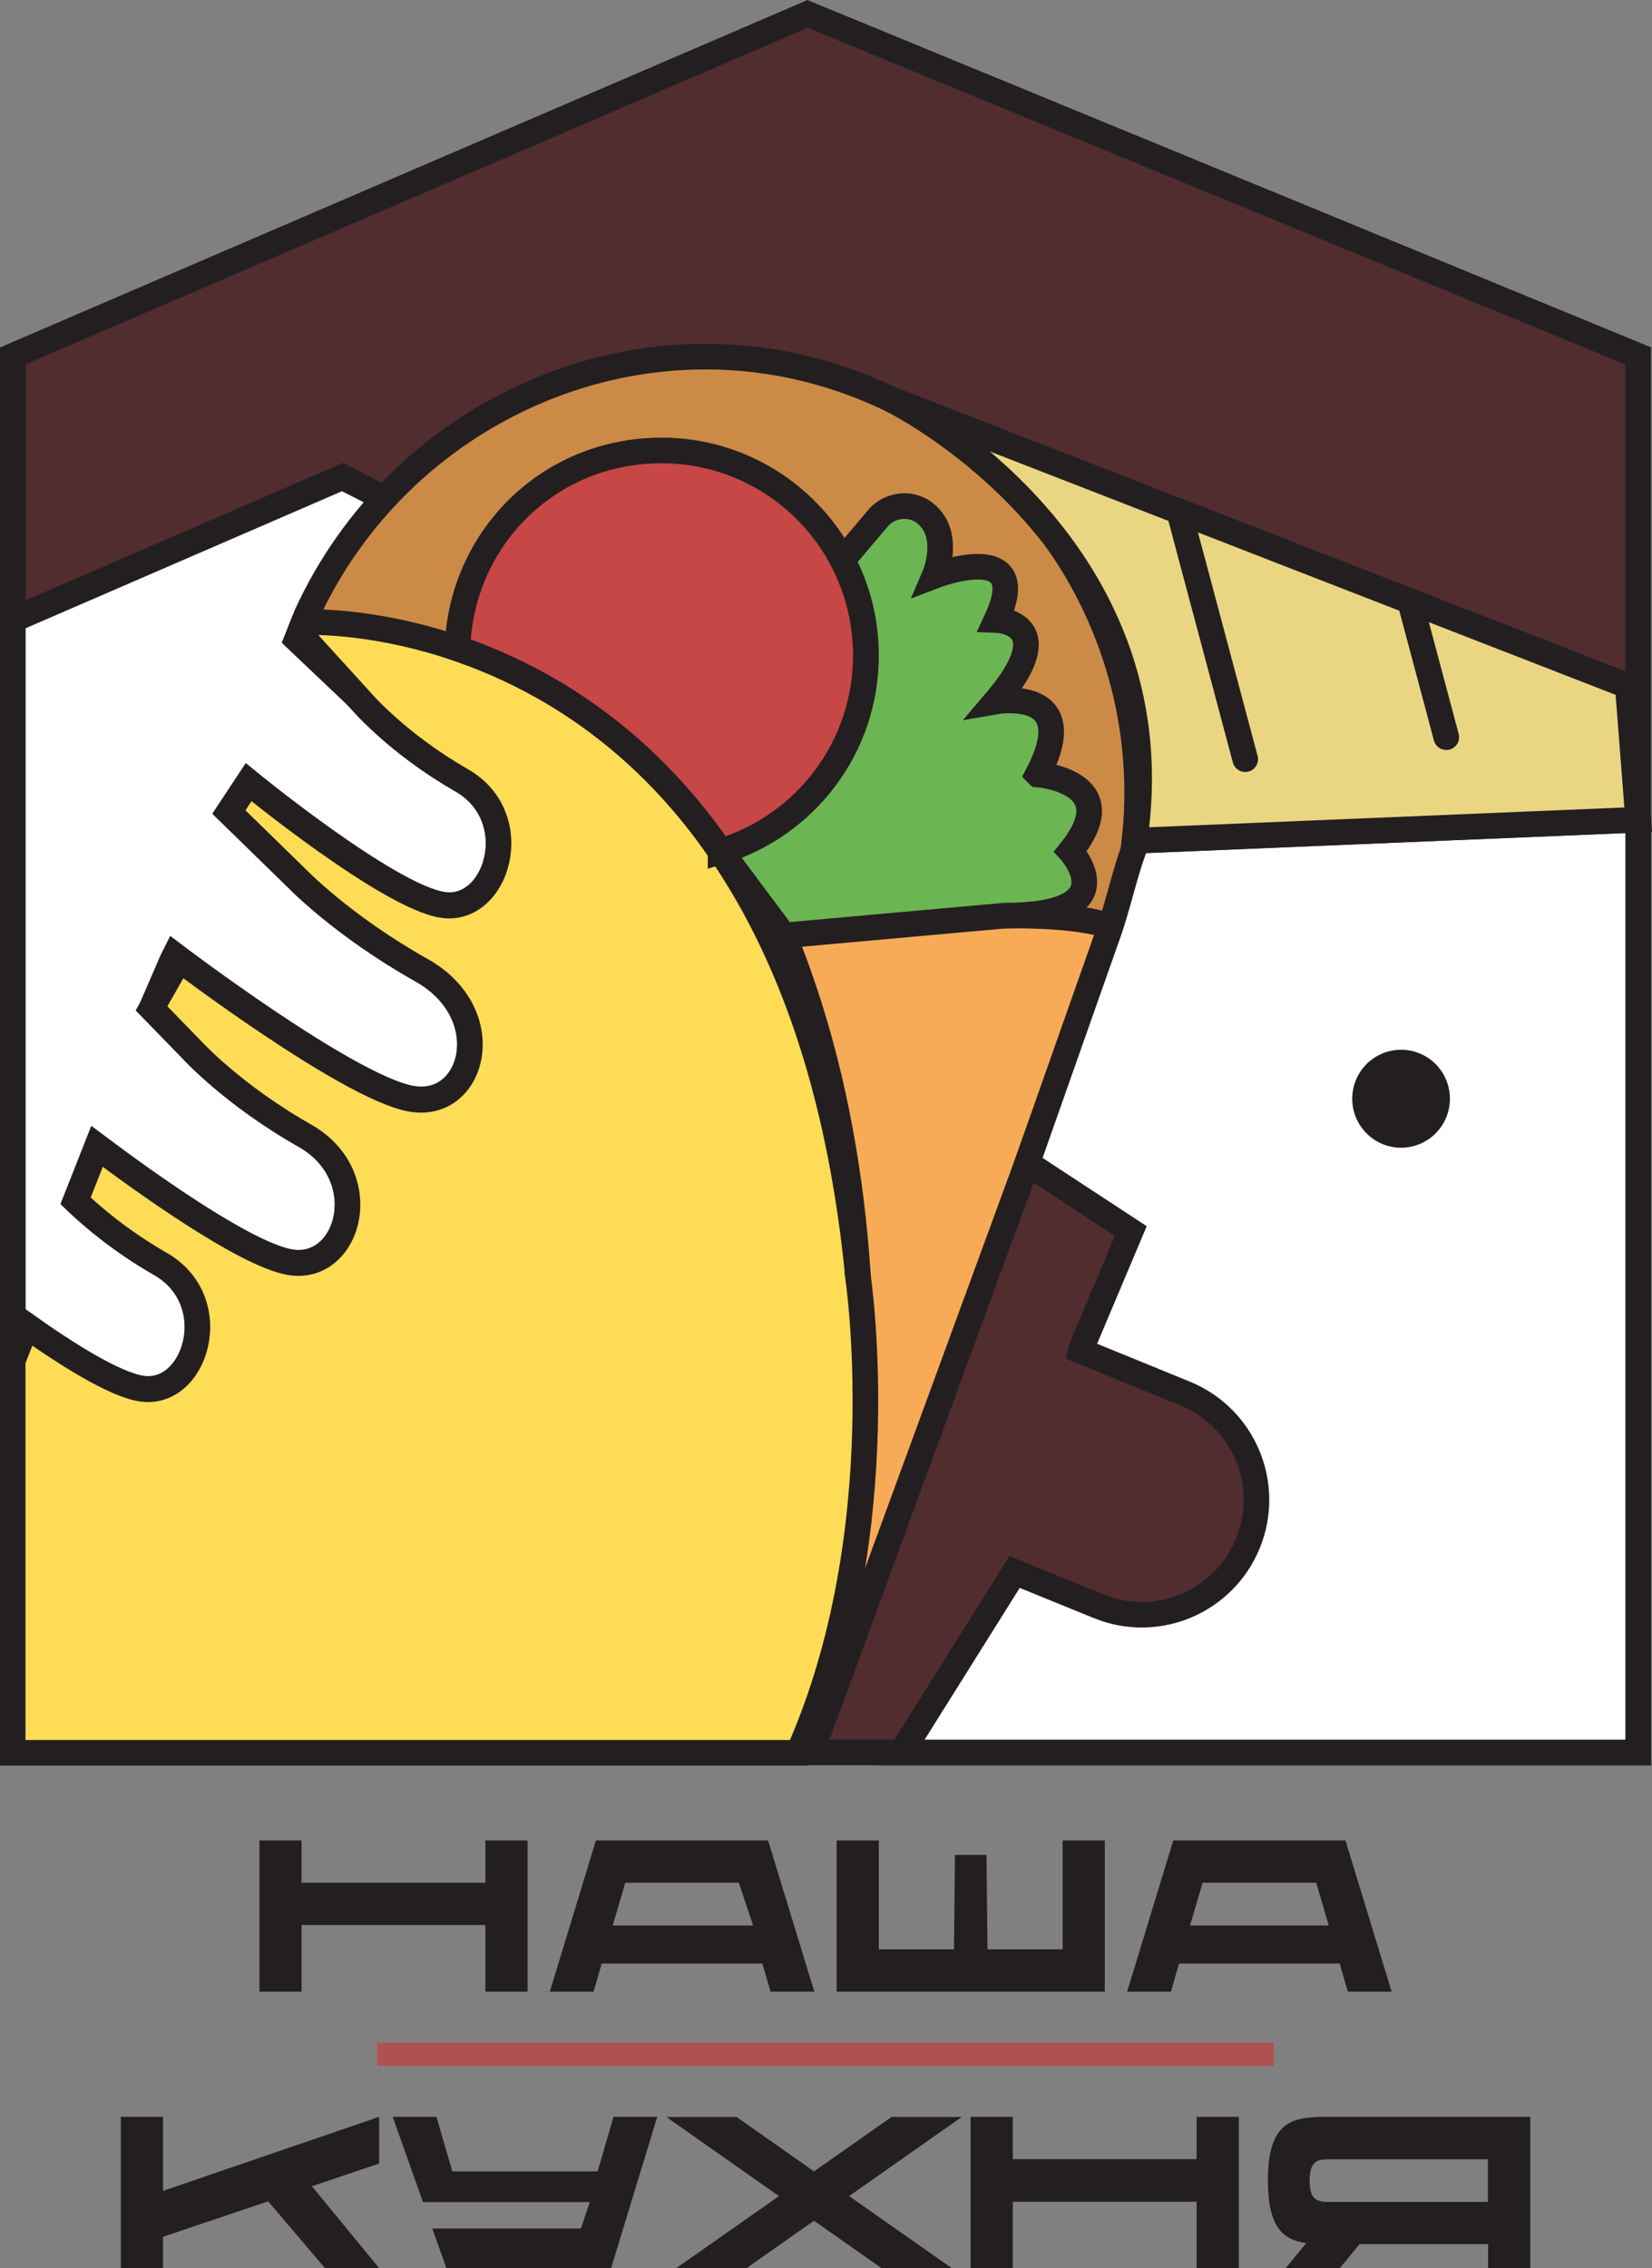 <?xml version="1.0" encoding="UTF-8"?> <svg xmlns="http://www.w3.org/2000/svg" id="Layer_2" data-name="Layer 2" viewBox="0 0 145.76 200.04"><rect x="0" y="0" width="145.76" height="200.04" fill="#808080" stroke="none"/><defs><style> .cls-1 { fill: #6cb553; } .cls-1, .cls-2, .cls-3, .cls-4, .cls-5, .cls-6, .cls-7, .cls-8, .cls-9 { stroke: #231f20; stroke-miterlimit: 10; stroke-width: 2.26px; } .cls-2 { fill: #c74646; } .cls-3 { fill: #512d30; } .cls-3, .cls-5, .cls-8 { stroke-linecap: round; } .cls-4 { fill: #f8ab56; } .cls-10 { fill: #b05151; } .cls-10, .cls-11 { stroke-width: 0px; } .cls-5 { fill: none; } .cls-11 { fill: #231f20; } .cls-6 { fill: #cc8a47; } .cls-7 { fill: #ead682; } .cls-8 { fill: #fff; } .cls-9 { fill: #fedc56; } </style></defs><g id="Layer_1-2" data-name="Layer 1"><g><rect class="cls-10" x="71.82" y="141.64" width="2.04" height="79.1" transform="translate(254.02 108.35) rotate(90)"></rect><g><path class="cls-11" d="m46.55,162.33v13.34h-3.72v-5.88h-16.22v5.88h-3.72v-13.34h3.72v3.73h16.22v-3.73h3.72Z"></path><path class="cls-11" d="m67.25,173.19h-14.16l-.72,2.48h-3.86l4.07-13.34h15.19l4.08,13.34h-3.86l-.73-2.48Zm-.8-3.36l-1.26-3.77h-10.02l-1.11,3.77h12.39Z"></path><path class="cls-11" d="m97.48,162.33v13.34h-23.66v-13.34h3.72v9.61h6.63l.09-8.33h2.78l.09,8.33h6.63v-9.61h3.72Z"></path><path class="cls-11" d="m118.19,173.19h-14.16l-.72,2.48h-3.86l4.07-13.34h15.19l4.08,13.34h-3.86l-.73-2.48Zm-.95-3.36l-1.11-3.77h-10.02l-1.11,3.77h12.23Z"></path></g><polygon class="cls-3" points="71.25 1.23 1.13 31.39 1.13 154.57 144.54 154.57 144.54 31.39 71.25 1.23"></polygon><path class="cls-8" d="m35.16,44.59l-4.95-2.51L1.13,54.67v65.31l1.21-3.06c3.63,2.57,7.79,5.18,10.15,5.54,4.81.74,7.4-7.73,1.67-11.01-3.49-2-6.02-4.17-7.48-5.56l1.89-4.79c4.04,3.03,12.97,9.47,16.97,10.2,5.24.96,7.7-7.58,1.35-11.17s-9.94-7.55-9.94-7.55l-3.57-3.67,1.8-4.16.24-.48s15.06,11.43,20.72,12.59c5.66,1.17,7.98-7.44,1.05-11.33-6.93-3.88-10.94-8.05-10.94-8.05l-6.04-5.89,1.26-1.91.47-.71s12.31,10.08,17.12,10.82c4.81.74,7.4-7.73,1.67-11.01-5.72-3.28-8.9-7.03-8.9-7.03l-5.64-5.35.62-1.55,8.35-10.29Z"></path><path class="cls-6" d="m98.04,83c7.21-20-3.12-42.08-23.09-49.31-18.93-6.85-39.69,2.61-47.91,20.57"></path><path class="cls-4" d="m69.15,82.5s22.01-3.43,29.1-.69l-26.33,71.81s10.71-38.05-2.77-71.13Z"></path><path class="cls-8" d="m144.54,72.31v82.26h-65l9.98-15.92,7.41,3.02c5.17,2.11,11.07-.38,13.18-5.56h0c2.11-5.18-.38-11.09-5.55-13.2l-9.21-3.76.07-.26,4.35-10.31-9.14-5.99,6.91-19.59c1.17-3.13,1.72-6.32,2.81-8.85l44.2-1.85"></path><path class="cls-9" d="m75.68,112.34c-5.94-59.72-48.88-57.46-48.88-57.46l-.38.98,5.4,5.93s3.17,3.75,8.9,7.03c5.72,3.28,3.13,11.75-1.67,11.01-4.81-.74-17.12-10.82-17.12-10.82h0l-1.73,2.62,6.04,5.89s4.01,4.16,10.94,8.05c6.93,3.88,4.61,12.49-1.05,11.33-5.66-1.17-20.32-12.3-20.32-12.3l-.18.35-2.26,3.99,3.57,3.67s3.6,3.96,9.94,7.55,3.89,12.13-1.35,11.17c-3.99-.73-12.93-7.17-16.97-10.2l-1.89,4.79c1.45,1.39,3.99,3.56,7.48,5.56,5.72,3.28,3.13,11.75-1.67,11.01-2.36-.36-6.52-2.98-10.15-5.54l-1.21,3.06v34.59h69.32c8.71-19.56,5.23-42.23,5.23-42.23Z"></path><path class="cls-2" d="m63.58,75.1c7.42-2.24,12.82-9.13,12.82-17.3,0-9.98-8.07-18.07-18.03-18.07s-17.7,7.76-18.01,17.46c7.24,2.47,16.1,7.53,23.22,17.9Z"></path><path class="cls-1" d="m91.57,68.3c4.07-7.8-3.72-6.43-3.72-6.43,5.97-7,.07-7.19.07-7.19,3.39-7.3-5.46-3.9-5.46-3.9,0,0,1.24-2.89-.2-4.85-1.35-1.83-3.68-1.53-4.76-.26l-3.16,3.73c1.32,2.51,2.07,5.37,2.07,8.41,0,8.15-5.39,15.04-12.79,17.29l5.54,7.41,19.49-1.75c10.98,0,5.8-5.68,5.8-5.68,4.96-6.15-2.87-6.77-2.87-6.77Z"></path><path class="cls-7" d="m100.1,74.15l44.44-1.85-.92-11.81-65.1-25.31s25.5,12.37,21.58,38.96Z"></path><ellipse class="cls-11" cx="123.62" cy="96.91" rx="4.31" ry="4.32"></ellipse><line class="cls-5" x1="124.57" y1="53.63" x2="127.61" y2="65.02"></line><line class="cls-5" x1="104.19" y1="45.68" x2="109.87" y2="66.96"></line><g><path class="cls-11" d="m33.45,190.83l-5.93,2,5.93,7.22h-4.78l-5.01-5.89-9.28,3.13v2.76h-3.72v-13.34h3.72v6.53l19.07-6.53v4.12Z"></path><path class="cls-11" d="m57.99,186.71l-4.07,13.34h-14.53l-1.25-3.49h13.11l.79-2.33h-14.72s-2.67-7.52-2.67-7.52h3.86l1.4,4.81h12.82l1.4-4.81h3.86Z"></path><path class="cls-11" d="m109.3,186.71v13.34h-3.72v-5.85h-16.22v5.85h-3.72v-13.34h3.72v3.73h16.22v-3.73h3.72Z"></path><path class="cls-11" d="m135.02,186.71v13.33h-3.72v-2.11h-11.33l-1.74,2.11h-4.78l1.81-2.2c-2-.27-3.39-1.32-3.39-5.52,0-5.61,2.5-5.61,5.6-5.61h17.55Zm-3.74,7.51v-3.77h-13.86c-1.03,0-1.87,0-1.87,1.88s.83,1.88,1.87,1.88h13.86Z"></path><polygon class="cls-11" points="84.84 186.73 84.83 186.72 78.66 186.72 71.82 191.52 64.99 186.72 58.79 186.72 68.73 193.7 59.69 200.04 65.89 200.04 71.82 195.87 77.76 200.04 83.96 200.04 74.92 193.7 84.84 186.73"></polygon></g></g></g></svg> 